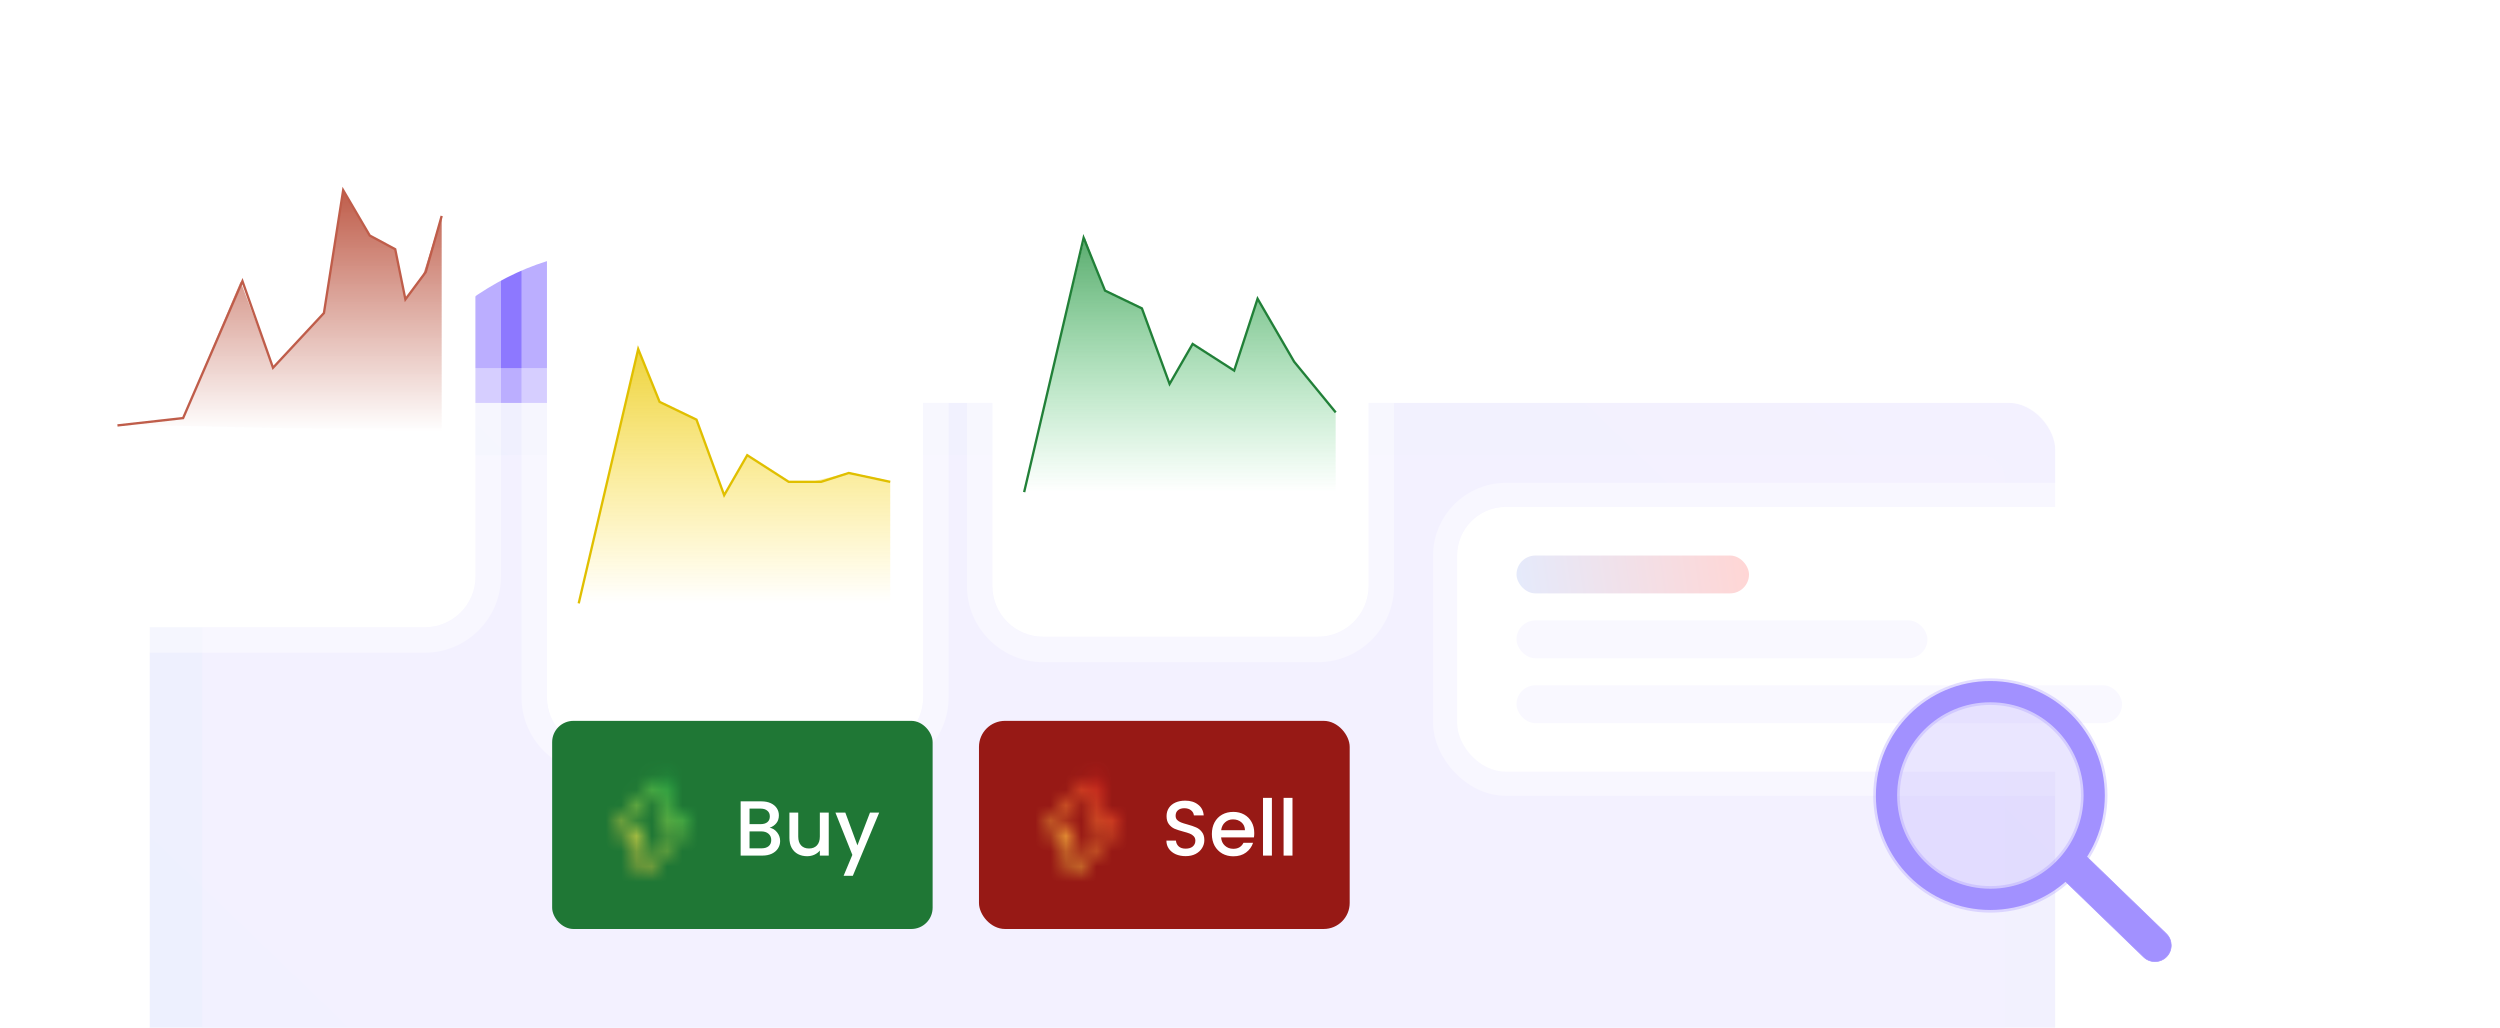 <svg width="163" height="67" viewBox="0 0 163 67" fill="none" xmlns="http://www.w3.org/2000/svg">
<g clip-path="url(#clip0_417_5827)">
<rect width="162.095" height="69" transform="translate(0 -2)" fill="white"/>
<g filter="url(#filter0_f_417_5827)">
<g filter="url(#filter1_f_417_5827)">
<ellipse cx="16.312" cy="11.246" rx="16.312" ry="11.246" transform="matrix(0.616 -0.788 -0.788 -0.616 33.586 50.811)" fill="#8D78FF"/>
</g>
</g>
<rect x="9.761" y="26.265" width="124.239" height="80.225" rx="3.034" fill="white"/>
<rect x="9.761" y="26.265" width="124.239" height="80.225" rx="3.034" fill="url(#paint0_linear_417_5827)" fill-opacity="0.1"/>
<rect x="8.627" y="25.131" width="126.507" height="82.493" rx="4.168" stroke="url(#paint1_linear_417_5827)" stroke-opacity="0.4" stroke-width="2.268"/>
<rect opacity="0.8" x="13.175" y="29.678" width="117.56" height="73.949" rx="1.517" fill="#F3F1FF"/>
<rect x="95" y="33.048" width="48.963" height="17.273" rx="3.182" fill="white"/>
<rect x="94.216" y="32.264" width="50.53" height="18.84" rx="3.966" stroke="url(#paint2_linear_417_5827)" stroke-opacity="0.4" stroke-width="1.567"/>
<rect x="98.877" y="40.451" width="26.791" height="2.468" rx="1.234" fill="#F9F8FF"/>
<rect x="98.877" y="36.221" width="15.158" height="2.468" rx="1.234" fill="url(#paint3_linear_417_5827)"/>
<rect x="98.877" y="44.681" width="39.482" height="2.468" rx="1.234" fill="#F9F8FF"/>
<circle opacity="0.3" cx="129.771" cy="51.867" r="6.771" fill="#B8ABFF" stroke="#A291FF" stroke-width="1.731"/>
<path d="M135.598 55.418L141.24 60.876C141.661 61.283 141.672 61.954 141.265 62.375C140.858 62.795 140.187 62.807 139.766 62.4L134.124 56.941L135.598 55.418Z" fill="#A291FF" stroke="#A291FF" stroke-width="0.043"/>
<circle cx="129.771" cy="51.867" r="6.771" stroke="#A291FF" stroke-width="1.385"/>
<rect x="6" y="0.795" width="25.007" height="40.106" rx="3.316" fill="white"/>
<rect x="5.171" y="-0.034" width="26.665" height="41.764" rx="4.145" stroke="url(#paint4_linear_417_5827)" stroke-opacity="0.4" stroke-width="1.658"/>
<path d="M11.939 27.198L7.658 27.675L28.798 28.153V14.072L27.593 17.89L26.432 19.49L25.768 16.233L24.108 15.345L22.375 12.401L21.12 20.378L17.8 23.932L15.685 18.368L11.939 27.198Z" fill="url(#paint5_linear_417_5827)"/>
<path d="M7.658 27.738L11.939 27.259L15.807 18.33L17.8 23.979L21.12 20.411L22.375 12.401L24.108 15.357L25.768 16.249L26.432 19.519L27.76 17.735L28.798 14.079" stroke="#BF5D4A" stroke-width="0.153"/>
<path d="M35.659 11.983C35.659 10.151 37.144 8.666 38.975 8.666H56.878C58.71 8.666 60.194 10.151 60.194 11.983V45.456C60.194 47.288 58.71 48.772 56.878 48.772H38.975C37.144 48.772 35.659 47.288 35.659 45.456V11.983Z" fill="white"/>
<path d="M56.878 7.837C59.167 7.837 61.023 9.694 61.023 11.983V45.456C61.023 47.746 59.167 49.601 56.878 49.601H38.976C36.687 49.601 34.83 47.746 34.83 45.456V11.983C34.83 9.694 36.686 7.837 38.976 7.837H56.878Z" stroke="url(#paint6_linear_417_5827)" stroke-opacity="0.4" stroke-width="1.658"/>
<path d="M41.601 22.76L37.732 39.34H58.043V31.417L55.292 30.838L52.892 31.417H51.392L48.692 29.679L47.192 32.287L45.392 27.361L42.992 26.202L41.601 22.76Z" fill="url(#paint7_linear_417_5827)"/>
<path d="M37.732 39.34L41.611 22.76L43.005 26.202L45.411 27.361L47.216 32.287L48.72 29.679L51.426 31.417H53.532L55.337 30.838L58.043 31.417" stroke="#E0BF00" stroke-width="0.153"/>
<path d="M64.701 4.729C64.701 2.897 66.186 1.413 68.017 1.413H85.92C87.751 1.413 89.236 2.897 89.236 4.729V38.202C89.236 40.034 87.751 41.518 85.92 41.518H68.017C66.186 41.518 64.701 40.034 64.701 38.202V4.729Z" fill="white"/>
<path d="M85.92 0.583C88.209 0.583 90.065 2.44 90.065 4.729V38.203C90.065 40.492 88.209 42.347 85.92 42.347H68.017C65.728 42.347 63.872 40.492 63.872 38.203V4.729C63.872 2.44 65.728 0.583 68.017 0.583H85.92Z" stroke="url(#paint8_linear_417_5827)" stroke-opacity="0.4" stroke-width="1.658"/>
<path d="M71.958 18.86L70.722 15.463L68.708 23.796L66.774 32.086H87.085V26.889L84.334 23.584L81.994 19.477L80.434 24.163L77.734 22.425L76.234 25.033L74.433 20.107L71.958 18.86Z" fill="url(#paint9_linear_417_5827)"/>
<path d="M66.774 32.086L70.652 15.506L72.047 18.948L74.453 20.107L76.257 25.033L77.761 22.425L80.468 24.163L81.994 19.477L84.378 23.584L87.089 26.889" stroke="#218038" stroke-width="0.153"/>
<rect x="36" y="47" width="24.807" height="13.57" rx="1.388" fill="#1F7735"/>
<mask id="path-26-inside-1_417_5827" fill="white">
<path fill-rule="evenodd" clip-rule="evenodd" d="M41.851 56.799C41.738 56.757 41.546 56.618 41.546 56.18V55.018C41.546 54.653 41.249 54.356 40.884 54.356C40.505 54.356 40.37 54.178 40.322 54.074C40.274 53.966 40.231 53.749 40.48 53.463L42.62 51.032C42.908 50.704 43.143 50.727 43.256 50.769C43.369 50.811 43.561 50.95 43.561 51.388V52.55C43.561 52.915 43.858 53.212 44.223 53.212C44.602 53.212 44.737 53.39 44.785 53.494C44.834 53.602 44.876 53.819 44.627 54.105L42.487 56.536C42.286 56.765 42.111 56.825 41.987 56.825C41.93 56.825 41.885 56.813 41.851 56.799ZM42.939 51.315L40.799 53.746C40.798 53.747 40.797 53.748 40.796 53.75C40.724 53.833 40.774 53.935 40.884 53.935H41.758C41.874 53.935 41.97 54.031 41.97 54.147V56.183C41.97 56.185 41.97 56.187 41.97 56.19C41.97 56.297 42.098 56.337 42.168 56.256L44.308 53.825C44.309 53.824 44.31 53.822 44.311 53.821C44.383 53.738 44.333 53.636 44.223 53.636H43.349C43.233 53.636 43.137 53.539 43.137 53.424V51.388C43.137 51.386 43.137 51.383 43.137 51.381C43.139 51.278 43.007 51.237 42.939 51.315Z"/>
</mask>
<path d="M41.851 56.799L42.34 55.625L42.319 55.616L42.298 55.608L41.851 56.799ZM40.322 54.074L39.16 54.593L39.166 54.605L40.322 54.074ZM40.48 53.463L39.525 52.623L39.521 52.627L40.48 53.463ZM42.62 51.032L43.575 51.873L43.575 51.872L42.62 51.032ZM44.785 53.494L45.947 52.975L45.941 52.963L44.785 53.494ZM44.627 54.105L45.582 54.945L45.586 54.941L44.627 54.105ZM42.487 56.536L41.532 55.696L41.53 55.697L42.487 56.536ZM40.799 53.746L39.844 52.905L39.842 52.908L40.799 53.746ZM44.308 53.825L45.263 54.666L45.265 54.663L44.308 53.825ZM43.137 51.388L41.865 51.363L41.865 51.375V51.388H43.137ZM40.796 53.75L41.759 54.581L40.796 53.75ZM41.851 56.799L42.298 55.608C42.452 55.666 42.611 55.774 42.719 55.94C42.824 56.099 42.818 56.213 42.818 56.18H41.546H40.273C40.273 56.585 40.364 56.987 40.593 57.336C40.826 57.691 41.137 57.89 41.404 57.99L41.851 56.799ZM41.546 56.18H42.818V55.018H41.546H40.273V56.18H41.546ZM40.884 54.356V53.084C40.901 53.084 41.025 53.091 41.18 53.193C41.331 53.293 41.425 53.428 41.478 53.543L40.322 54.074L39.166 54.605C39.266 54.824 39.452 55.101 39.778 55.316C40.107 55.533 40.489 55.629 40.884 55.629V54.356ZM40.322 54.074L41.483 53.554C41.535 53.67 41.575 53.831 41.549 54.011C41.524 54.194 41.447 54.29 41.439 54.299L40.48 53.463L39.521 52.627C39.264 52.922 39.084 53.27 39.03 53.659C38.975 54.047 39.061 54.37 39.16 54.593L40.322 54.074ZM40.48 53.463L41.435 54.304L43.575 51.873L42.62 51.032L41.665 50.191L39.525 52.623L40.48 53.463ZM42.62 51.032L43.575 51.872C43.597 51.847 43.526 51.937 43.342 51.988C43.151 52.041 42.961 52.017 42.809 51.96L43.256 50.769L43.703 49.578C43.438 49.479 43.074 49.422 42.665 49.535C42.264 49.646 41.931 49.889 41.665 50.192L42.62 51.032ZM43.256 50.769L42.809 51.96C42.655 51.902 42.496 51.794 42.388 51.629C42.283 51.469 42.289 51.355 42.289 51.388H43.561H44.834C44.834 50.983 44.744 50.581 44.514 50.232C44.282 49.877 43.97 49.678 43.703 49.578L43.256 50.769ZM43.561 51.388H42.289V52.55H43.561H44.834V51.388H43.561ZM44.223 53.212V54.484C44.207 54.484 44.082 54.477 43.928 54.376C43.776 54.275 43.682 54.14 43.63 54.025L44.785 53.494L45.941 52.963C45.841 52.744 45.655 52.467 45.329 52.252C45 52.035 44.618 51.939 44.223 51.939V53.212ZM44.785 53.494L43.624 54.014C43.572 53.898 43.532 53.737 43.558 53.556C43.583 53.374 43.66 53.278 43.668 53.269L44.627 54.105L45.586 54.941C45.843 54.646 46.023 54.298 46.078 53.909C46.132 53.521 46.047 53.198 45.947 52.975L44.785 53.494ZM44.627 54.105L43.672 53.264L41.532 55.696L42.487 56.536L43.442 57.377L45.582 54.945L44.627 54.105ZM42.487 56.536L41.53 55.697C41.514 55.716 41.542 55.678 41.626 55.635C41.715 55.589 41.839 55.552 41.987 55.552V56.825V58.097C42.565 58.097 43.066 57.806 43.444 57.375L42.487 56.536ZM41.987 56.825V55.552C42.103 55.552 42.224 55.576 42.34 55.625L41.851 56.799L41.362 57.973C41.546 58.05 41.757 58.097 41.987 58.097V56.825ZM42.939 51.315L41.984 50.474L39.844 52.905L40.799 53.746L41.754 54.586L43.894 52.155L42.939 51.315ZM40.799 53.746L39.842 52.908C39.839 52.912 39.836 52.915 39.833 52.919L40.796 53.75L41.759 54.581C41.758 54.582 41.758 54.583 41.757 54.584L40.799 53.746ZM40.884 53.935V55.207H41.758V53.935V52.663H40.884V53.935ZM41.758 53.935V55.207C41.171 55.207 40.698 54.734 40.698 54.147H41.97H43.242C43.242 53.329 42.576 52.663 41.758 52.663V53.935ZM41.97 54.147H40.698V56.183H41.97H43.242V54.147H41.97ZM41.97 56.183H40.698C40.698 56.188 40.698 56.193 40.698 56.197L41.97 56.19L43.242 56.182L43.242 56.183H41.97ZM42.168 56.256L43.123 57.097L45.263 54.666L44.308 53.825L43.353 52.984L41.213 55.416L42.168 56.256ZM44.308 53.825L45.265 54.663C45.268 54.659 45.271 54.656 45.274 54.652L44.311 53.821L43.348 52.99C43.349 52.989 43.349 52.988 43.35 52.987L44.308 53.825ZM44.223 53.636V52.363H43.349V53.636V54.908H44.223V53.636ZM43.349 53.636V52.363C43.936 52.363 44.41 52.837 44.41 53.424H43.137H41.865C41.865 54.242 42.531 54.908 43.349 54.908V53.636ZM43.137 53.424H44.41V51.388H43.137H41.865V53.424H43.137ZM43.137 51.388L44.409 51.414C44.409 51.408 44.409 51.403 44.41 51.397L43.137 51.381L41.865 51.365C41.865 51.364 41.865 51.363 41.865 51.363L43.137 51.388ZM43.137 51.381L44.41 51.397C44.418 50.718 43.958 50.233 43.458 50.07C42.976 49.913 42.378 50.021 41.979 50.48L42.939 51.315L43.9 52.149C43.569 52.53 43.07 52.619 42.671 52.489C42.253 52.353 41.858 51.94 41.865 51.365L43.137 51.381ZM44.311 53.821L45.274 54.652C45.587 54.29 45.752 53.708 45.482 53.146C45.217 52.596 44.679 52.363 44.223 52.363V53.636V54.908C43.876 54.908 43.419 54.727 43.189 54.249C42.953 53.758 43.107 53.269 43.348 52.99L44.311 53.821ZM43.561 52.55H42.289C42.289 53.618 43.155 54.484 44.223 54.484V53.212V51.939C44.56 51.939 44.834 52.213 44.834 52.55H43.561ZM41.97 56.19L40.698 56.197C40.701 56.823 41.11 57.326 41.645 57.502C42.163 57.672 42.75 57.526 43.128 57.09L42.168 56.256L41.207 55.422C41.515 55.068 42.004 54.941 42.44 55.085C42.894 55.234 43.239 55.663 43.242 56.182L41.97 56.19ZM40.796 53.75L39.833 52.919C39.52 53.281 39.355 53.863 39.626 54.425C39.89 54.975 40.428 55.207 40.884 55.207V53.935V52.663C41.231 52.663 41.688 52.844 41.918 53.322C42.154 53.813 42 54.302 41.759 54.581L40.796 53.75ZM41.546 55.018H42.818C42.818 53.95 41.952 53.084 40.884 53.084V54.356V55.629C40.547 55.629 40.273 55.355 40.273 55.018H41.546Z" fill="url(#paint10_linear_417_5827)" mask="url(#path-26-inside-1_417_5827)"/>
<path d="M50.183 53.968C50.373 54.002 50.534 54.102 50.666 54.268C50.798 54.434 50.865 54.623 50.865 54.833C50.865 55.013 50.817 55.176 50.722 55.322C50.631 55.464 50.497 55.578 50.32 55.663C50.144 55.744 49.938 55.785 49.704 55.785H48.29V52.248H49.638C49.879 52.248 50.086 52.289 50.259 52.37C50.432 52.452 50.563 52.562 50.651 52.701C50.739 52.837 50.783 52.989 50.783 53.159C50.783 53.362 50.729 53.532 50.62 53.668C50.512 53.803 50.366 53.904 50.183 53.968ZM48.87 53.734H49.587C49.777 53.734 49.925 53.691 50.03 53.607C50.139 53.519 50.193 53.393 50.193 53.23C50.193 53.071 50.139 52.947 50.03 52.859C49.925 52.767 49.777 52.721 49.587 52.721H48.87V53.734ZM49.654 55.311C49.85 55.311 50.005 55.264 50.117 55.169C50.229 55.074 50.285 54.942 50.285 54.772C50.285 54.599 50.225 54.462 50.106 54.36C49.988 54.258 49.83 54.207 49.633 54.207H48.87V55.311H49.654ZM54.034 52.981V55.785H53.454V55.454C53.363 55.569 53.242 55.661 53.093 55.729C52.947 55.793 52.791 55.825 52.625 55.825C52.404 55.825 52.206 55.78 52.029 55.688C51.856 55.596 51.719 55.461 51.617 55.281C51.519 55.101 51.47 54.884 51.47 54.63V52.981H52.045V54.543C52.045 54.794 52.107 54.987 52.233 55.123C52.358 55.255 52.53 55.322 52.747 55.322C52.964 55.322 53.135 55.255 53.261 55.123C53.39 54.987 53.454 54.794 53.454 54.543V52.981H54.034ZM57.324 52.981L55.604 57.103H55.003L55.573 55.739L54.469 52.981H55.115L55.904 55.118L56.723 52.981H57.324Z" fill="white"/>
<g clip-path="url(#clip1_417_5827)">
<rect width="24.266" height="13.57" transform="translate(63.829 47)" fill="#971915"/>
<mask id="path-30-inside-2_417_5827" fill="white">
<path fill-rule="evenodd" clip-rule="evenodd" d="M69.912 56.798C69.798 56.756 69.606 56.618 69.606 56.179V55.017C69.606 54.652 69.31 54.356 68.945 54.356C68.566 54.356 68.43 54.178 68.382 54.073C68.334 53.966 68.292 53.748 68.54 53.463L70.68 51.031C70.969 50.703 71.203 50.726 71.317 50.769C71.43 50.811 71.622 50.95 71.622 51.388V52.55C71.622 52.915 71.918 53.211 72.283 53.211C72.662 53.211 72.798 53.389 72.846 53.494C72.894 53.601 72.936 53.819 72.688 54.104L70.547 56.536C70.347 56.765 70.171 56.824 70.047 56.824C69.991 56.824 69.945 56.813 69.912 56.798ZM71 51.314L68.86 53.745C68.859 53.747 68.858 53.748 68.856 53.749C68.784 53.833 68.835 53.935 68.945 53.935H69.818C69.934 53.935 70.03 54.031 70.03 54.147V56.182C70.03 56.185 70.03 56.187 70.03 56.189C70.031 56.296 70.158 56.336 70.228 56.256L72.368 53.825C72.369 53.823 72.37 53.822 72.372 53.821C72.443 53.737 72.393 53.635 72.283 53.635H71.41C71.294 53.635 71.198 53.539 71.198 53.423V51.388C71.198 51.385 71.198 51.383 71.198 51.38C71.199 51.277 71.068 51.236 71 51.314Z"/>
</mask>
<path d="M69.912 56.798L70.401 55.624L70.38 55.615L70.358 55.607L69.912 56.798ZM68.382 54.073L67.221 54.593L67.226 54.604L68.382 54.073ZM68.54 53.463L67.585 52.622L67.581 52.627L68.54 53.463ZM70.68 51.031L71.635 51.872L71.636 51.871L70.68 51.031ZM72.846 53.494L74.007 52.974L74.002 52.963L72.846 53.494ZM72.688 54.104L73.642 54.945L73.647 54.94L72.688 54.104ZM70.547 56.536L69.593 55.695L69.591 55.697L70.547 56.536ZM68.86 53.745L67.905 52.905L67.902 52.908L68.86 53.745ZM72.368 53.825L73.323 54.665L73.326 54.662L72.368 53.825ZM71.198 51.388L69.926 51.362L69.926 51.375V51.388H71.198ZM71.198 51.38L72.47 51.397L71.198 51.38ZM72.372 53.821L73.335 54.651L72.372 53.821ZM70.03 56.189L68.758 56.197L70.03 56.189ZM68.856 53.749L67.893 52.918L68.856 53.749ZM69.912 56.798L70.358 55.607C70.513 55.665 70.671 55.774 70.78 55.939C70.885 56.099 70.878 56.213 70.878 56.179H69.606H68.334C68.334 56.584 68.424 56.987 68.653 57.336C68.886 57.691 69.197 57.889 69.465 57.99L69.912 56.798ZM69.606 56.179H70.878V55.017H69.606H68.334V56.179H69.606ZM68.945 54.356V53.084C68.961 53.084 69.086 53.09 69.24 53.192C69.392 53.292 69.485 53.428 69.538 53.542L68.382 54.073L67.226 54.604C67.327 54.824 67.512 55.1 67.839 55.316C68.167 55.533 68.55 55.628 68.945 55.628V54.356ZM68.382 54.073L69.543 53.554C69.595 53.669 69.635 53.83 69.61 54.011C69.584 54.193 69.507 54.289 69.499 54.298L68.54 53.463L67.581 52.627C67.325 52.922 67.144 53.269 67.09 53.658C67.036 54.046 67.121 54.37 67.221 54.593L68.382 54.073ZM68.54 53.463L69.495 54.303L71.635 51.872L70.68 51.031L69.725 50.191L67.585 52.622L68.54 53.463ZM70.68 51.031L71.636 51.871C71.658 51.847 71.587 51.937 71.403 51.987C71.211 52.04 71.022 52.017 70.87 51.96L71.317 50.769L71.763 49.577C71.498 49.478 71.135 49.422 70.726 49.535C70.324 49.646 69.992 49.888 69.725 50.191L70.68 51.031ZM71.317 50.769L70.87 51.96C70.716 51.902 70.557 51.793 70.448 51.628C70.344 51.468 70.35 51.354 70.35 51.388H71.622H72.894C72.894 50.983 72.804 50.58 72.575 50.231C72.342 49.877 72.031 49.678 71.763 49.577L71.317 50.769ZM71.622 51.388H70.35V52.55H71.622H72.894V51.388H71.622ZM72.283 53.211V54.483C72.267 54.483 72.142 54.477 71.988 54.375C71.836 54.275 71.743 54.14 71.69 54.025L72.846 53.494L74.002 52.963C73.901 52.743 73.716 52.467 73.389 52.251C73.061 52.034 72.678 51.939 72.283 51.939V53.211ZM72.846 53.494L71.685 54.013C71.633 53.898 71.593 53.737 71.618 53.556C71.644 53.374 71.721 53.278 71.728 53.269L72.688 54.104L73.647 54.94C73.903 54.646 74.084 54.298 74.138 53.909C74.192 53.521 74.107 53.197 74.007 52.974L72.846 53.494ZM72.688 54.104L71.733 53.264L69.593 55.695L70.547 56.536L71.502 57.376L73.642 54.945L72.688 54.104ZM70.547 56.536L69.591 55.697C69.575 55.716 69.603 55.678 69.687 55.635C69.775 55.589 69.9 55.552 70.047 55.552V56.824V58.096C70.626 58.096 71.126 57.805 71.504 57.374L70.547 56.536ZM70.047 56.824V55.552C70.164 55.552 70.284 55.576 70.401 55.624L69.912 56.798L69.422 57.973C69.606 58.05 69.817 58.096 70.047 58.096V56.824ZM71 51.314L70.045 50.474L67.905 52.905L68.86 53.745L69.815 54.586L71.955 52.155L71 51.314ZM68.86 53.745L67.902 52.908C67.899 52.911 67.896 52.915 67.893 52.918L68.856 53.749L69.82 54.58C69.819 54.581 69.818 54.582 69.817 54.583L68.86 53.745ZM68.945 53.935V55.207H69.818V53.935V52.663H68.945V53.935ZM69.818 53.935V55.207C69.231 55.207 68.758 54.733 68.758 54.147H70.03H71.302C71.302 53.328 70.637 52.663 69.818 52.663V53.935ZM70.03 54.147H68.758V56.182H70.03H71.302V54.147H70.03ZM70.03 56.182H68.758C68.758 56.187 68.758 56.192 68.758 56.197L70.03 56.189L71.302 56.182L71.302 56.182H70.03ZM70.228 56.256L71.183 57.096L73.323 54.665L72.368 53.825L71.413 52.984L69.273 55.415L70.228 56.256ZM72.368 53.825L73.326 54.662C73.329 54.659 73.332 54.655 73.335 54.651L72.372 53.821L71.408 52.99C71.409 52.989 71.41 52.988 71.411 52.987L72.368 53.825ZM72.283 53.635V52.363H71.41V53.635V54.907H72.283V53.635ZM71.41 53.635V52.363C71.996 52.363 72.47 52.836 72.47 53.423H71.198H69.926C69.926 54.242 70.591 54.907 71.41 54.907V53.635ZM71.198 53.423H72.47V51.388H71.198H69.926V53.423H71.198ZM71.198 51.388L72.47 51.413C72.47 51.408 72.47 51.402 72.47 51.397L71.198 51.38L69.926 51.364C69.926 51.364 69.926 51.363 69.926 51.362L71.198 51.388ZM71.198 51.38L72.47 51.397C72.479 50.718 72.019 50.232 71.518 50.069C71.037 49.913 70.438 50.02 70.039 50.48L71 51.314L71.96 52.148C71.629 52.53 71.13 52.619 70.731 52.489C70.313 52.353 69.918 51.94 69.926 51.364L71.198 51.38ZM72.372 53.821L73.335 54.651C73.647 54.289 73.813 53.708 73.542 53.145C73.277 52.595 72.74 52.363 72.283 52.363V53.635V54.907C71.937 54.907 71.479 54.726 71.249 54.248C71.013 53.757 71.168 53.268 71.408 52.99L72.372 53.821ZM71.622 52.55H70.35C70.35 53.617 71.215 54.483 72.283 54.483V53.211V51.939C72.621 51.939 72.894 52.212 72.894 52.55H71.622ZM70.03 56.189L68.758 56.197C68.762 56.823 69.171 57.325 69.706 57.501C70.223 57.671 70.811 57.525 71.189 57.09L70.228 56.256L69.268 55.422C69.575 55.067 70.064 54.941 70.5 55.084C70.954 55.233 71.299 55.663 71.302 56.182L70.03 56.189ZM68.856 53.749L67.893 52.918C67.581 53.28 67.415 53.862 67.686 54.425C67.951 54.975 68.488 55.207 68.945 55.207V53.935V52.663C69.291 52.663 69.749 52.844 69.979 53.322C70.215 53.812 70.06 54.301 69.82 54.58L68.856 53.749ZM69.606 55.017H70.878C70.878 53.95 70.013 53.084 68.945 53.084V54.356V55.628C68.607 55.628 68.334 55.355 68.334 55.017H69.606Z" fill="url(#paint11_linear_417_5827)" mask="url(#path-30-inside-2_417_5827)"/>
<path d="M77.302 55.82C77.064 55.82 76.851 55.78 76.661 55.698C76.471 55.613 76.322 55.495 76.213 55.342C76.104 55.189 76.05 55.011 76.05 54.808H76.671C76.684 54.96 76.744 55.086 76.849 55.184C76.958 55.283 77.109 55.332 77.302 55.332C77.502 55.332 77.658 55.284 77.77 55.189C77.882 55.091 77.938 54.965 77.938 54.813C77.938 54.694 77.902 54.597 77.831 54.523C77.763 54.448 77.677 54.39 77.572 54.35C77.47 54.309 77.327 54.265 77.144 54.217C76.913 54.156 76.725 54.095 76.579 54.034C76.437 53.97 76.315 53.871 76.213 53.739C76.111 53.607 76.06 53.43 76.06 53.21C76.06 53.006 76.111 52.828 76.213 52.675C76.315 52.523 76.457 52.406 76.64 52.324C76.824 52.243 77.036 52.202 77.276 52.202C77.619 52.202 77.899 52.289 78.116 52.462C78.337 52.631 78.459 52.865 78.482 53.164H77.841C77.831 53.035 77.77 52.925 77.658 52.833C77.546 52.742 77.399 52.696 77.215 52.696C77.049 52.696 76.913 52.738 76.808 52.823C76.703 52.908 76.65 53.03 76.65 53.19C76.65 53.298 76.683 53.388 76.747 53.459C76.815 53.527 76.9 53.581 77.002 53.622C77.103 53.663 77.243 53.707 77.419 53.754C77.653 53.819 77.843 53.883 77.989 53.948C78.138 54.012 78.264 54.112 78.365 54.248C78.471 54.38 78.523 54.558 78.523 54.782C78.523 54.962 78.474 55.132 78.376 55.291C78.281 55.45 78.14 55.579 77.953 55.678C77.77 55.773 77.553 55.82 77.302 55.82ZM81.777 54.314C81.777 54.419 81.771 54.514 81.757 54.599H79.615C79.632 54.823 79.715 55.003 79.864 55.138C80.013 55.274 80.197 55.342 80.414 55.342C80.726 55.342 80.946 55.211 81.075 54.95H81.701C81.616 55.208 81.462 55.42 81.238 55.586C81.017 55.749 80.743 55.831 80.414 55.831C80.146 55.831 79.905 55.771 79.691 55.652C79.481 55.53 79.314 55.361 79.192 55.144C79.074 54.923 79.014 54.669 79.014 54.38C79.014 54.092 79.072 53.839 79.187 53.622C79.306 53.401 79.471 53.232 79.681 53.113C79.895 52.994 80.139 52.935 80.414 52.935C80.678 52.935 80.914 52.993 81.121 53.108C81.328 53.223 81.489 53.386 81.604 53.597C81.72 53.803 81.777 54.043 81.777 54.314ZM81.172 54.131C81.168 53.917 81.092 53.746 80.943 53.617C80.794 53.488 80.609 53.424 80.388 53.424C80.188 53.424 80.017 53.488 79.874 53.617C79.732 53.742 79.647 53.914 79.62 54.131H81.172ZM82.928 52.019V55.785H82.348V52.019H82.928ZM84.27 52.019V55.785H83.69V52.019H84.27Z" fill="white"/>
</g>
</g>
<defs>
<filter id="filter0_f_417_5827" x="12.361" y="7.413" width="44.837" height="47.242" filterUnits="userSpaceOnUse" color-interpolation-filters="sRGB">
<feFlood flood-opacity="0" result="BackgroundImageFix"/>
<feBlend mode="normal" in="SourceGraphic" in2="BackgroundImageFix" result="shape"/>
<feGaussianBlur stdDeviation="4.511" result="effect1_foregroundBlur_417_5827"/>
</filter>
<filter id="filter1_f_417_5827" x="-45.089" y="-50.037" width="159.737" height="162.142" filterUnits="userSpaceOnUse" color-interpolation-filters="sRGB">
<feFlood flood-opacity="0" result="BackgroundImageFix"/>
<feBlend mode="normal" in="SourceGraphic" in2="BackgroundImageFix" result="shape"/>
<feGaussianBlur stdDeviation="33.236" result="effect1_foregroundBlur_417_5827"/>
</filter>
<linearGradient id="paint0_linear_417_5827" x1="136.086" y1="39.482" x2="46.466" y2="132.485" gradientUnits="userSpaceOnUse">
<stop offset="0.023" stop-color="#8D78FF"/>
<stop offset="1" stop-color="#436AF5"/>
</linearGradient>
<linearGradient id="paint1_linear_417_5827" x1="104.078" y1="44.837" x2="134.234" y2="24.239" gradientUnits="userSpaceOnUse">
<stop stop-color="white"/>
<stop offset="1" stop-color="white"/>
</linearGradient>
<linearGradient id="paint2_linear_417_5827" x1="132.171" y1="37.047" x2="138.971" y2="28.545" gradientUnits="userSpaceOnUse">
<stop stop-color="white"/>
<stop offset="1" stop-color="white"/>
</linearGradient>
<linearGradient id="paint3_linear_417_5827" x1="98.877" y1="37.455" x2="113.721" y2="35.293" gradientUnits="userSpaceOnUse">
<stop stop-color="#E5EAFB"/>
<stop offset="1" stop-color="#FFD6D5"/>
</linearGradient>
<linearGradient id="paint4_linear_417_5827" x1="24.984" y1="10.08" x2="33.26" y2="7.804" gradientUnits="userSpaceOnUse">
<stop stop-color="white"/>
<stop offset="1" stop-color="white"/>
</linearGradient>
<linearGradient id="paint5_linear_417_5827" x1="18.228" y1="12.401" x2="18.228" y2="28.153" gradientUnits="userSpaceOnUse">
<stop stop-color="#BF5D4A"/>
<stop offset="1" stop-color="#BF5D4A" stop-opacity="0"/>
</linearGradient>
<linearGradient id="paint6_linear_417_5827" x1="54.285" y1="17.951" x2="62.426" y2="15.755" gradientUnits="userSpaceOnUse">
<stop stop-color="white"/>
<stop offset="1" stop-color="white"/>
</linearGradient>
<linearGradient id="paint7_linear_417_5827" x1="47.888" y1="17.389" x2="47.888" y2="39.34" gradientUnits="userSpaceOnUse">
<stop stop-color="#E0BF00"/>
<stop offset="1" stop-color="#FFD700" stop-opacity="0"/>
</linearGradient>
<linearGradient id="paint8_linear_417_5827" x1="83.327" y1="10.697" x2="91.468" y2="8.501" gradientUnits="userSpaceOnUse">
<stop stop-color="white"/>
<stop offset="1" stop-color="white"/>
</linearGradient>
<linearGradient id="paint9_linear_417_5827" x1="76.929" y1="10.135" x2="76.929" y2="32.086" gradientUnits="userSpaceOnUse">
<stop stop-color="#218038"/>
<stop offset="1" stop-color="#33C659" stop-opacity="0"/>
</linearGradient>
<linearGradient id="paint10_linear_417_5827" x1="44.31" y1="50.696" x2="40.21" y2="54.827" gradientUnits="userSpaceOnUse">
<stop stop-color="#24D453"/>
<stop offset="1" stop-color="#FDD443"/>
</linearGradient>
<linearGradient id="paint11_linear_417_5827" x1="72.37" y1="50.696" x2="68.27" y2="54.827" gradientUnits="userSpaceOnUse">
<stop stop-color="#F82020"/>
<stop offset="1" stop-color="#FDD443"/>
</linearGradient>
<clipPath id="clip0_417_5827">
<rect width="162.095" height="69" fill="white" transform="translate(0 -2)"/>
</clipPath>
<clipPath id="clip1_417_5827">
<rect x="63.829" y="47" width="24.171" height="13.57" rx="1.696" fill="white"/>
</clipPath>
</defs>
</svg>
